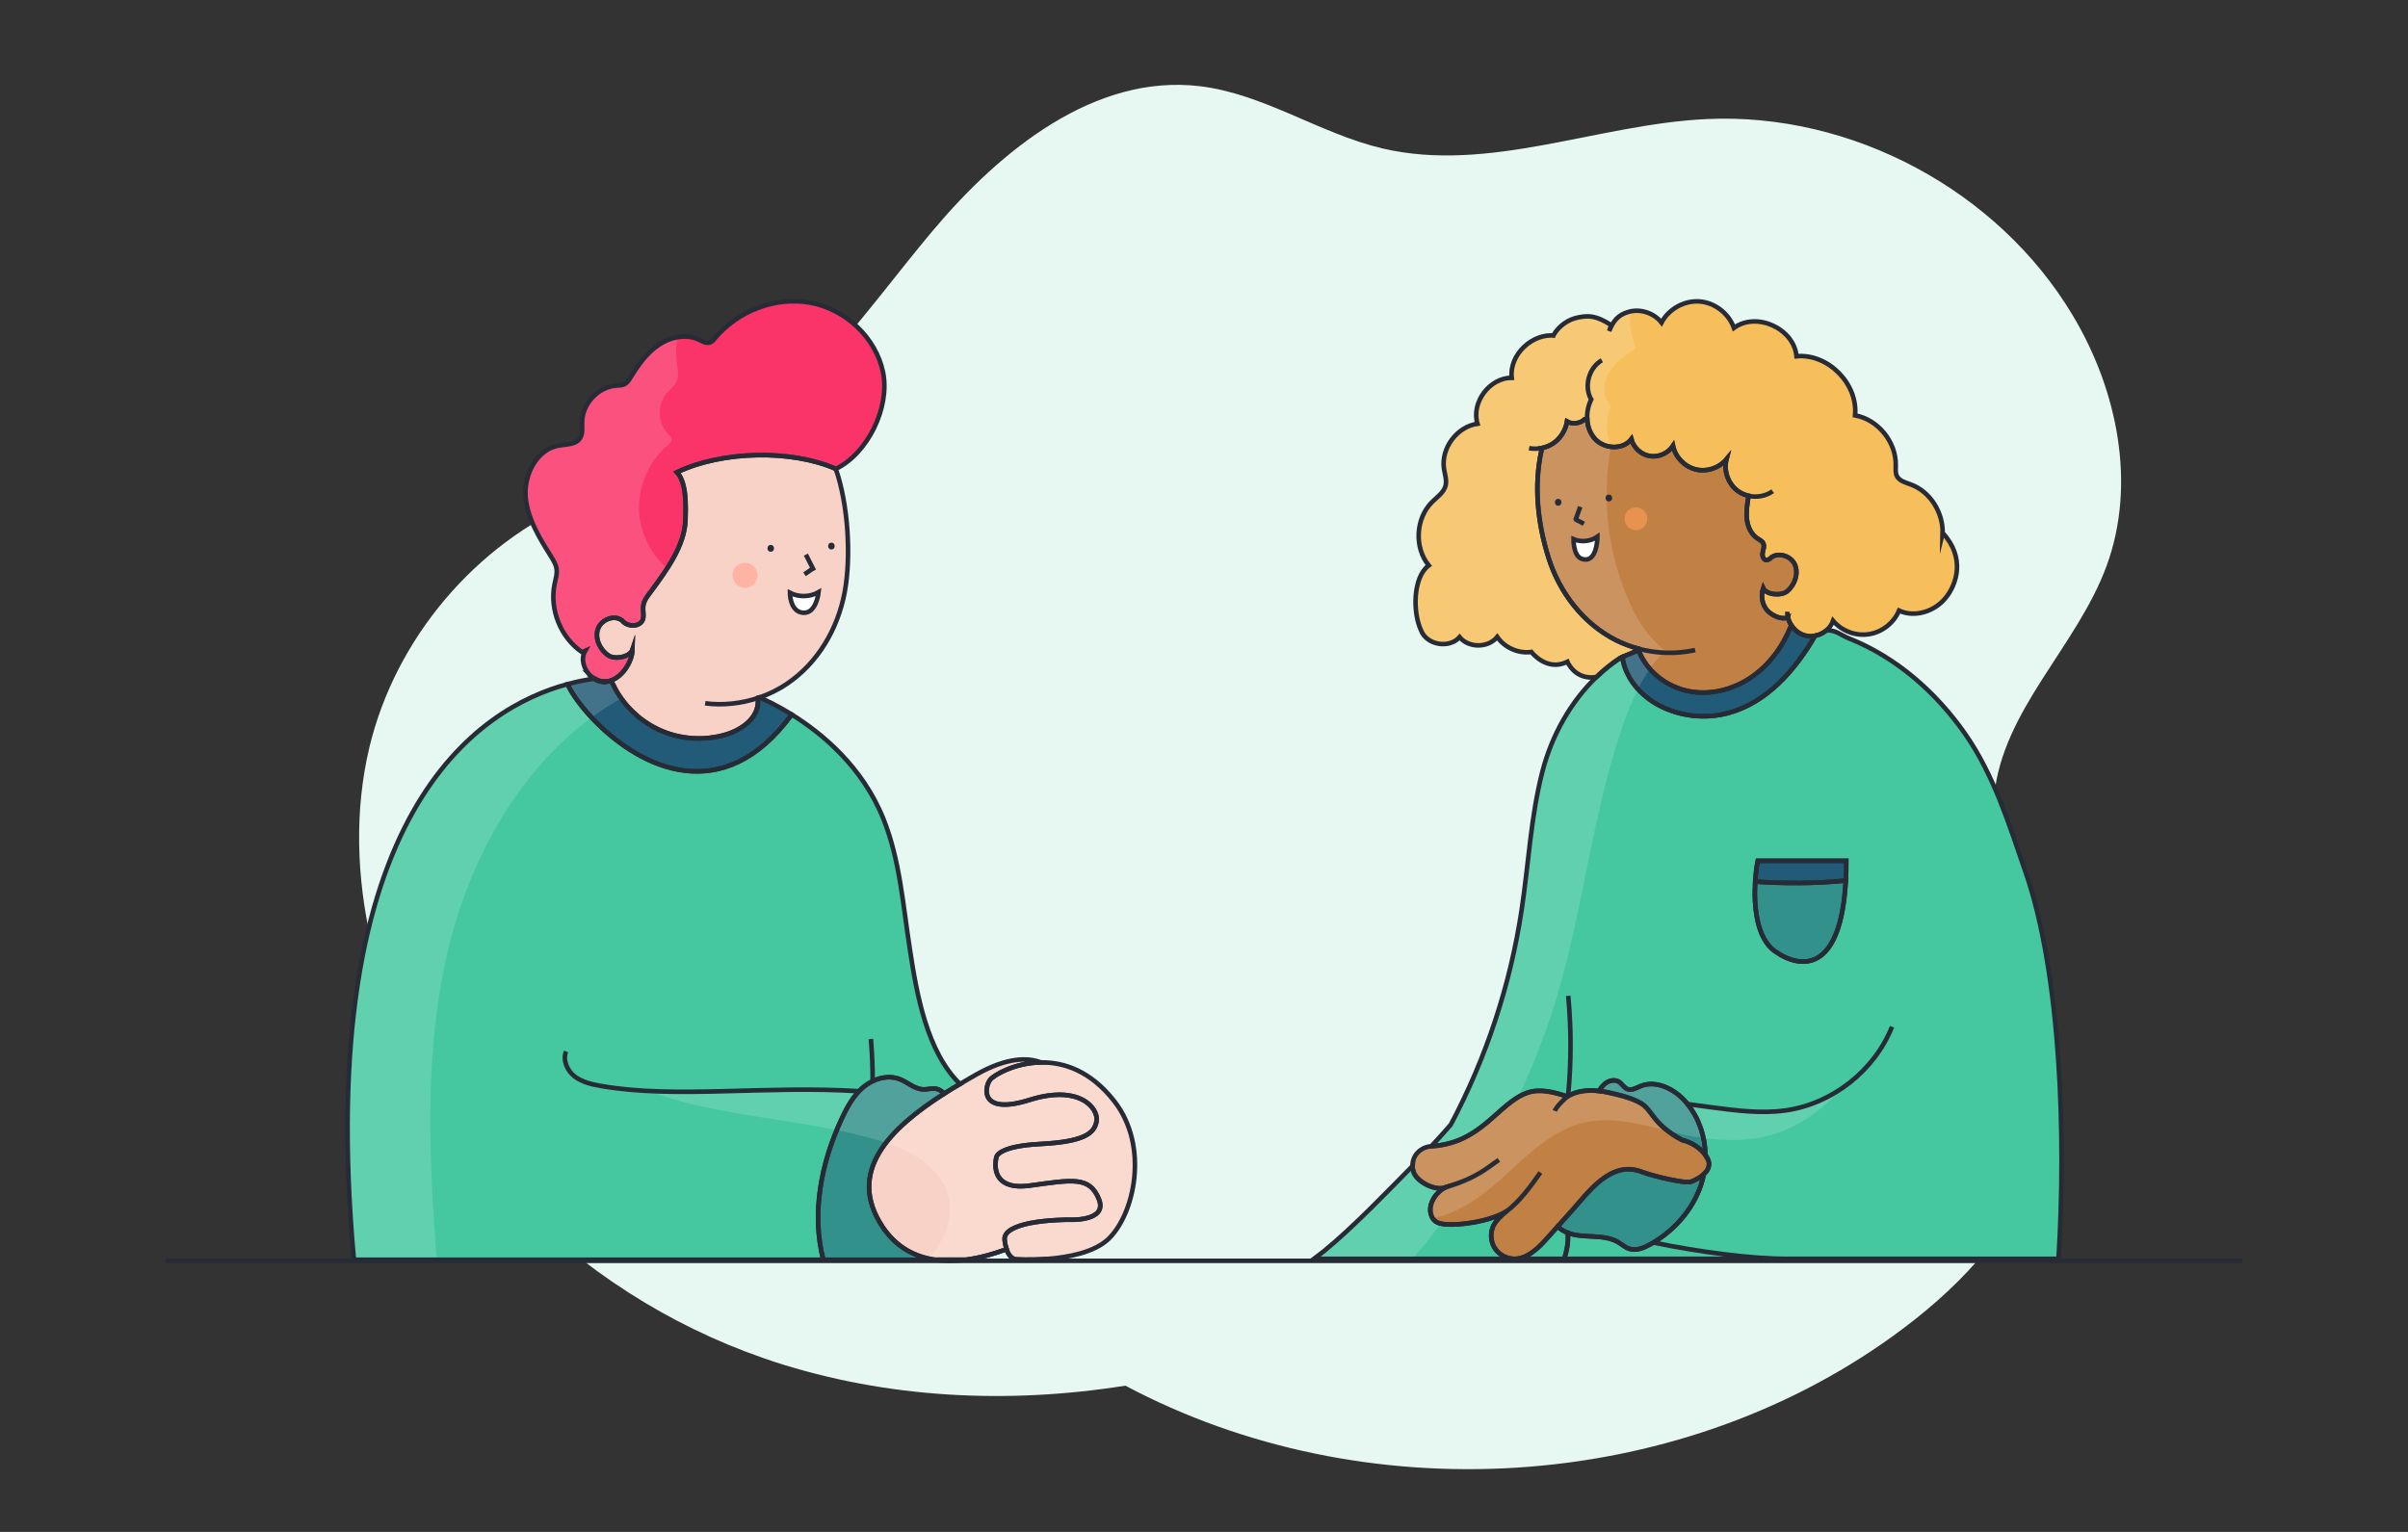 <?xml version="1.0" encoding="utf-8"?>
<!-- Generator: Adobe Illustrator 26.4.1, SVG Export Plug-In . SVG Version: 6.00 Build 0)  -->
<svg version="1.1" id="Capa_1" xmlns="http://www.w3.org/2000/svg" xmlns:xlink="http://www.w3.org/1999/xlink" x="0px" y="0px"
	 viewBox="0 0 264 168" style="enable-background:new 0 0 264 168;" xml:space="preserve">
<rect x="0" y="0" width="264" height="168" fill="#333333" stroke="none"/>
<style type="text/css">
	.st0{fill:#E7F8F2;}
	.st1{fill:#FA3369;}
	.st2{fill:#F7BF5C;}
	.st3{fill:#45C8A0;}
	.st4{fill:none;}
	.st5{fill:#33918B;}
	.st6{fill:#F9D2C7;}
	.st7{fill:#C18044;}
	.st8{fill:#215B77;}
	.st9{fill:#FFFFFF;}
	.st10{fill:#E7934F;}
	.st11{fill:#FFB3A3;}
	.st12{opacity:0.15;fill:#FFFFFF;}
	.st13{opacity:0.15;}
	.st14{fill:none;stroke:#272B36;stroke-width:0.5;stroke-miterlimit:10;}
	.st15{fill:#272B36;}
</style>
<g>
	<path class="st0" d="M230.94,62.1c-3.25,8.8-11.35,15.75-12.3,25.1c-0.77,7.66,3.52,14.82,5.34,22.3
		c1.47,6.04,1.31,12.53-0.85,18.37c-2.85,7.72-8.93,13.84-15.6,18.65c-24.02,17.35-58.06,19.33-84.15,5.44
		c-12.89,2.05-26.12,1.41-38.51-2.62c-0.39-0.13-0.78-0.26-1.17-0.4c-20.71-7.17-38.22-24.5-43.04-45.86
		c-1.56-6.93-1.81-14.21-0.16-21.13c2.86-11.91,11.59-22.25,22.85-27.07c4.76-2.03,9.89-3.12,14.54-5.4
		c10.37-5.09,16.96-15.37,24.4-24.21c7.44-8.85,17.75-17.17,29.22-15.82c7.04,0.83,13.17,5.21,20.06,6.83
		c11.65,2.73,23.56-2.65,35.5-3.22c15.95-0.77,32,7.83,40.18,21.54C232.16,42.81,234.25,53.13,230.94,62.1z"/>
</g>
<path class="st1" d="M91.64,51.42c-4.86-2.14-12.46-1.99-17.41,0.37c1.06,1.15,0.98,3.72,0.92,5.28c-0.09,2.74-2.05,5.45-3.67,7.65
	c-0.41,0.55-0.9,1.1-0.96,1.78c-0.05,0.45,0.09,0.91-0.01,1.35c-0.21,0.93-1.72,0.96-2.29,0.21c-0.87-0.7-2.32-0.11-2.67,0.94
	c-0.34,1.06,0.24,2.27,1.17,2.89c0.71,0.47,2.36,0.16,2.63-0.65c-0.01,0.43-0.13,0.9-0.34,1.35c-0.3,0.67-0.78,1.29-1.35,1.69
	l-0.01,0.01c-0.21,0.14-0.42,0.26-0.64,0.34c-0.12,0.04-0.24,0.08-0.36,0.1c-0.61,0.1-1.13-0.1-1.48-0.31
	c-0.05-0.02-0.1-0.05-0.14-0.08c-0.11-0.08-0.23-0.18-0.33-0.27c-0.71-0.7-1.05-1.81-0.55-2.69l-0.33,0.15
	c-2.35-1.61-3.59-4.68-3.02-7.47c0.12-0.58,0.31-1.17,0.21-1.75c-0.09-0.46-0.34-0.87-0.58-1.25c-1.29-2.06-2.63-4.22-2.81-6.64
	c-0.16-2.42,1.25-5.15,3.64-5.56c0.83-0.14,1.83-0.08,2.31-0.77c0.35-0.5,0.24-1.17,0.25-1.79c0.02-2.02,1.74-3.86,3.75-4.02
	c0.31-0.02,0.62-0.01,0.9-0.15c0.3-0.15,0.48-0.45,0.66-0.73c0.82-1.34,1.74-2.66,3.05-3.55c1.29-0.89,3.05-1.27,4.47-0.59
	c0.38,0.19,0.82,0.45,1.22,0.28c0.22-0.08,0.36-0.26,0.5-0.44c2.51-2.99,6.64-4.61,10.49-3.9c3.84,0.71,7.18,3.82,7.96,7.66
	C97.58,44.69,95.14,49.72,91.64,51.42z"/>
<path class="st2" d="M213.31,65.57c-1.19,1.48-3.39,2.2-5.11,1.39c-0.56,1.35-1.86,2.37-3.3,2.59c-1.45,0.23-2.99-0.35-3.93-1.47
	c-0.14,0.41-0.41,0.76-0.72,1.04c-0.36,0.3-0.79,0.52-1.25,0.6c-0.32,0.07-0.64,0.08-0.95,0.01c-0.68-0.13-1.27-0.57-1.64-1.14
	c-0.16-0.24-0.28-0.5-0.36-0.78c-0.01-0.03-0.02-0.07-0.02-0.1c-0.39,0.19-0.98,0.08-1.49-0.18c-0.41-0.21-0.78-0.5-0.96-0.8
	c-0.44-0.66-0.52-1.47-0.27-2.22c0.36,0.76,2.01,0.87,2.65,0.32c0.83-0.71,1.26-1.96,0.8-2.95c-0.47-0.99-1.97-1.39-2.73-0.6
	c-0.61,0.45-0.85-0.24-0.79-0.61c0.05-0.36,0.23-0.76,0.08-1.08c-0.13-0.26-0.42-0.38-0.66-0.55c-0.66-0.44-1.02-1.22-1.13-2.01
	c-0.11-0.79,0.01-1.58,0.13-2.37l0.04-0.28c-0.39-0.09-0.77-0.25-1.1-0.48c-1.11-0.76-1.65-2.24-1.32-3.53
	c-0.8,0.96-2.17,1.41-3.39,1.11c-1.22-0.31-2.21-1.35-2.47-2.58c-0.54,0.81-1.57,1.27-2.52,1.12c-0.96-0.15-1.8-0.91-2.05-1.85
	c-0.93,1.21-2.99,1.08-4-0.05c-0.53-0.59-0.8-1.35-0.84-2.14h-0.27c-0.5,0.48-1.34,0.59-1.94,0.25c-0.15,0.94-0.69,1.81-1.46,2.36
	c-0.42,0.28-0.89,0.48-1.39,0.57l0.05,0.23c-0.87,3.91-0.42,8.04,0.78,11.81c1.19,3.77,3.77,7.18,7.4,9.02
	c0.77,0.38,1.59,0.69,2.43,0.92v0.09c0.01,0.02,0.02,0.04,0.03,0.08l-1.78,0.75l-0.24,0.11c-0.92,0.61-1.79,1.3-2.58,2.07
	c-2.36,0.41-3.2-1.67-3.2-1.67c-2.27,1.14-3.95-1.07-3.95-1.07c-1.42,0.2-2.93-0.47-3.74-1.65c-0.99,1.23-3.13,1.24-4.13,0.02
	c-1.13,1.3-3.61,0.87-4.22-0.73c-0.93-1.96-0.9-5.84,0.84-7.13c-1.61-1.97-1.44-5.17,0.37-6.96c0.56-0.55,1.28-1.03,1.48-1.8
	c0.14-0.6-0.08-1.23-0.18-1.83c-0.34-2.26,1.41-4.62,3.67-4.95c-0.7-2.33,1.33-5.05,3.76-5.04c-0.3-2.55,2.29-4.94,4.79-4.62
	l-0.22-0.04c0.58-1.02,1.62-1.76,2.77-1.97c1.15-0.21,1.92-0.19,3.56,0.85l-0.22,0.66c0.46-1.16,1.02-1.78,2.07-2.09
	c1.3-0.41,2.84,0.09,3.67,1.16c0.78-1.49,2.49-2.44,4.16-2.32c1.68,0.12,3.22,1.32,3.78,2.9c2.47-1.81,6.59,0.07,6.86,3.11
	c3.45-0.32,6.75,3.01,6.42,6.48c2.52,0.46,4.52,2.93,4.46,5.49c0,0.39-0.05,0.81,0.12,1.16c0.27,0.55,0.96,0.72,1.53,0.93
	c2.15,0.79,3.55,3.1,3.49,5.36l0.01-0.04C215.5,61.17,214.52,64.09,213.31,65.57z"/>
<path class="st3" d="M105.25,118.88c-0.59,0.34-1.17,0.69-1.74,1.06c-0.26-0.32-0.66-0.54-1.07-0.56c-0.39-0.02-0.79,0.1-1.17,0.09
	c-0.99-0.01-1.76-0.8-2.67-1.14c-1.33-0.49-2.86-0.01-3.95,0.89c-1.07,0.91-1.78,2.19-2.37,3.47c-2.25,4.8-3.33,10.38-2.02,15.46
	H38.8C34.32,88.92,52.66,77.6,62.21,75.03c0.1,0.2,0.21,0.41,0.34,0.64c0.61,1.04,1.59,2.32,2.85,3.58
	c4.86,4.87,13.83,9.47,21.4-0.89c3.34,2.07,7.75,5.73,10.04,11.41c1.83,4.54,2.16,9.53,2.92,14.37
	C100.5,108.98,101.59,115.31,105.25,118.88z"/>
<path class="st4" d="M66.64,74.73c-0.12,0.03-0.23,0.04-0.35,0.04h-0.08c-0.38-0.01-0.76-0.14-1.07-0.35
	c-0.04-0.02-0.08-0.04-0.12-0.08c0.04,0.02,0.09,0.05,0.14,0.08C65.51,74.63,66.02,74.83,66.64,74.73z"/>
<path class="st5" d="M102.46,138.15H90.26c-1.32-5.09-0.23-10.66,2.02-15.46c0.59-1.28,1.29-2.56,2.37-3.47
	c1.09-0.9,2.62-1.38,3.95-0.89c0.91,0.34,1.69,1.13,2.67,1.14c0.38,0.01,0.78-0.11,1.17-0.09c0.42,0.02,0.81,0.24,1.07,0.56
	c-6.01,3.85-10.77,8.6-6.72,14.65C98.3,136.83,100.34,137.84,102.46,138.15z"/>
<path class="st4" d="M114.87,138.06c-1.91,0.15-3.41,0.05-3.41,0.05s-0.71,0.09-1.11-1.12c-1.16,0.44-2.75,0.94-4.48,1.16"/>
<path class="st4" d="M62.06,115.31c-0.39,0.96,0.13,2.12,0.95,2.75c0.83,0.62,1.89,0.87,2.92,1.04c8.09,1.42,18.03-0.08,28.24,0.57"
	/>
<path class="st4" d="M95.48,113.94c0.13,1.53,0.2,3.07,0.19,4.61"/>
<path class="st6" d="M92.6,64.98c-0.75,3.97-2.92,7.73-6.35,10.03c-0.91,0.61-1.93,1.12-2.99,1.48c-0.04,0.02-0.1,0.04-0.14,0.05
	v0.13l-0.02,0.22c0.02,0.9-0.41,1.68-1.05,2.3c-0.5,0.48-1.15,0.87-1.82,1.14c-0.21,0.09-0.43,0.16-0.65,0.23
	c-2.42,0.72-5.1,0.53-7.39-0.55c-0.28-0.13-0.56-0.28-0.83-0.44c-0.52-0.31-1.01-0.65-1.46-1.03c-0.12-0.11-0.24-0.22-0.36-0.34
	c-0.1-0.08-0.2-0.18-0.3-0.28c-0.13-0.12-0.25-0.25-0.36-0.38c-0.09-0.08-0.16-0.16-0.23-0.25c-0.14-0.15-0.26-0.32-0.38-0.49
	c-0.07-0.08-0.13-0.15-0.18-0.24c-0.11-0.15-0.22-0.32-0.32-0.48c-0.07-0.09-0.12-0.16-0.15-0.25c-0.13-0.22-0.25-0.45-0.36-0.68
	c-0.02-0.02-0.03-0.03-0.03-0.05c-0.08-0.13-0.13-0.25-0.19-0.38L67,74.63c0.22-0.08,0.43-0.2,0.64-0.34l0.01-0.01
	c0.57-0.39,1.05-1.02,1.35-1.69c0.21-0.45,0.33-0.92,0.34-1.35c-0.27,0.81-1.92,1.12-2.63,0.65c-0.93-0.62-1.51-1.83-1.17-2.89
	c0.35-1.05,1.81-1.64,2.67-0.94c0.57,0.76,2.08,0.72,2.29-0.21c0.1-0.44-0.04-0.9,0.01-1.35c0.07-0.68,0.56-1.23,0.96-1.78
	c1.62-2.2,3.58-4.91,3.67-7.65c0.05-1.57,0.14-4.13-0.92-5.28c4.95-2.37,12.56-2.51,17.41-0.37C92.98,55.28,93.34,61.02,92.6,64.98z
	"/>
<g>
	<path class="st6" d="M117.12,133.76c0,0-2.26,0-4.21,0.38c-1.53,0.32-2.88,0.87-2.76,1.85c0.04,0.41,0.12,0.73,0.21,1
		c-1.16,0.44-2.75,0.94-4.48,1.16h-3.41c-2.13-0.32-4.16-1.33-5.68-3.56c-4.06-6.05,0.71-10.81,6.72-14.65
		c0.57-0.37,1.15-0.72,1.74-1.06c0.61-0.37,1.23-0.72,1.84-1.07c3.31-1.85,5.56-1.86,7.03-1.3c-2.93,0.04-5.22,1.44-5.57,1.91
		c-0.65,0.88-1.11,3.92,4.35,2.2c5.46-1.72,7.54,0.93,7.33,2.31c-0.22,1.39-1.4,2.28-6.2,2.53c-4.13,0.22-4.7,1.16-4.78,1.41v0.01
		c-0.01,0.03-0.01,0.05-0.01,0.05s-0.67,2.44,1.57,3.04c0.53,0.14,1.21,0.18,2.09,0.05c4.68-0.64,6.56-1.05,7.58,1.48
		C121.51,134.03,117.12,133.76,117.12,133.76z"/>
	<path class="st6" d="M105.87,138.15c-1.11,0.14-2.27,0.16-3.41,0H105.87z"/>
	<path class="st6" d="M121.5,135.9c-1.57,1.46-4.38,1.98-6.63,2.16c-1.91,0.15-3.41,0.05-3.41,0.05s-0.71,0.09-1.11-1.12
		c-0.09-0.26-0.16-0.59-0.21-1c-0.12-0.99,1.23-1.53,2.76-1.85c1.95-0.38,4.21-0.38,4.21-0.38s4.39,0.27,3.36-2.26
		c-1.02-2.53-2.9-2.12-7.58-1.48c-0.89,0.12-1.57,0.09-2.09-0.05c-2.24-0.59-1.57-3.04-1.57-3.04s0-0.02,0.01-0.05v-0.01
		c0.08-0.25,0.65-1.19,4.78-1.41c4.8-0.25,5.98-1.14,6.2-2.53c0.21-1.38-1.87-4.03-7.33-2.31c-5.46,1.72-5-1.33-4.35-2.2
		c0.35-0.47,2.64-1.86,5.57-1.91c0,0,0,0,0.01,0c2.49-0.03,5.43,0.91,8.02,4.22C126.04,125.69,124.37,133.19,121.5,135.9z"/>
</g>
<path class="st3" d="M166.03,138.05h-21.96c0.35-0.26,0.71-0.55,1.08-0.84c3.32-2.71,7.22-6.83,9.51-9.13l0.21-0.22
	c-0.01,0.1,0,0.19,0.02,0.3c0.03,0.16,0.08,0.33,0.14,0.48c0.46,1.02,2.28,1.93,3.35,1.6c-0.19,0.11-0.36,0.24-0.53,0.38
	c-0.73,0.64-1.24,1.63-0.96,2.56c0.08,0.28,0.23,0.55,0.46,0.73c0.34,0.26,0.78,0.32,1.21,0.35c1.41,0.11,4.49-0.24,6.48-1.34
	c-0.46,0.42-0.94,0.83-1.24,1.37c-0.31,0.55-0.38,1.23-0.23,1.84c0.04,0.2,0.12,0.39,0.22,0.58c0.39,0.73,1.18,1.25,2.02,1.32
	C165.89,138.05,165.97,138.05,166.03,138.05z"/>
<path class="st3" d="M171.5,138.05h-5.47c0.36,0,0.71-0.08,1.05-0.21c0.16-0.07,0.33-0.14,0.48-0.23c0.16-0.09,0.32-0.2,0.47-0.31
	c0.15-0.11,0.31-0.23,0.45-0.35c0.43-0.37,0.83-0.81,1.21-1.23c0.02-0.02,0.04-0.05,0.07-0.08c0.35-0.38,0.69-0.76,1.03-1.15
	c0.08,0.09,0.15,0.16,0.24,0.23c0.27,0.21,0.57,0.37,0.88,0.48C171.93,135.98,171.92,136.75,171.5,138.05z"/>
<path class="st3" d="M222.08,95.66c-1.82-5.25-3.46-10.63-6.64-15.19c-3.19-4.56-7.53-8.38-12.69-10.44
	c-1.01-0.41-1.41-0.92-2.5-0.91c-0.36,0.3-0.79,0.52-1.25,0.6c-2.22,3.82-5.32,7.36-9.57,8.49c-2.56,0.68-5.37,0.34-7.69-0.93
	c-1.4-0.77-2.65-1.99-3.33-3.43c-0.28-0.57-0.47-1.18-0.54-1.81l-0.24,0.11c-0.92,0.61-1.79,1.3-2.58,2.07
	c-2.89,2.77-4.93,6.47-5.94,10.36c-1.29,4.98-1.52,10.15-2.29,15.23c-1.24,8.2-3.87,16.19-7.76,23.52c0,0-0.82,0.96-2.12,2.36
	c5.53-0.33,7.3-4.73,10.51-5.86c1.41-0.49,2.98-0.05,4.39,0.41c0.48-0.3,1.04-0.49,1.59-0.58c0.62-0.1,1.26-0.1,1.89-0.02
	c0.16-0.3,0.37-0.57,0.64-0.79c0.43-0.35,1.06-0.5,1.53-0.21c0.34,0.22,0.55,0.65,0.93,0.8c0.47,0.18,0.98-0.13,1.45-0.33
	c1.64-0.66,3.54,0.24,4.76,1.53c0.13,0.14,0.26,0.28,0.37,0.44c1.27,1.55,1.93,3.55,1.97,5.57c0.21,0.28,0.37,0.6,0.39,0.94
	c0.02,0.48-0.22,0.88-0.57,1.19c-0.04,0.21-0.09,0.42-0.14,0.61c-0.78,2.88-2.82,5.33-5.37,6.87c-0.13,0.08-0.26,0.15-0.41,0.23
	c-0.69,0.38-1.5,0.71-2.25,0.46c-0.45-0.14-0.8-0.48-1.21-0.72c-1.61-0.96-3.82-0.37-5.52-1.02c0.02,0.77,0.01,1.53-0.41,2.84h54.2
	C226.52,124.77,225.95,106.85,222.08,95.66z M202.36,96.57c-0.53,9.93-4.78,9.87-7.78,7.74c-2.02-1.44-2.31-4.99-2.15-7.62
	c0.05-0.92,0.16-1.72,0.28-2.29h9.7C202.42,95.17,202.4,95.89,202.36,96.57z"/>
<path class="st5" d="M186.97,126.65c-0.04-0.07-0.1-0.13-0.15-0.2c-0.62-0.71-1.48-1.23-2.4-1.44c-3.21-1.73-3.23-3.24-4.46-4
	c-0.82-0.49-1.76-0.77-2.7-1c-0.64-0.16-1.28-0.31-1.94-0.38c0.16-0.3,0.37-0.57,0.64-0.79c0.43-0.35,1.06-0.5,1.53-0.21
	c0.34,0.22,0.55,0.65,0.93,0.8c0.47,0.18,0.98-0.13,1.45-0.33c1.64-0.66,3.54,0.24,4.76,1.53c0.13,0.14,0.26,0.28,0.37,0.44
	C186.27,122.62,186.93,124.63,186.97,126.65z"/>
<path class="st5" d="M186.8,128.78c-0.04,0.21-0.09,0.42-0.14,0.61c-0.78,2.88-2.82,5.33-5.37,6.87c-0.13,0.08-0.26,0.15-0.41,0.23
	c-0.69,0.38-1.5,0.71-2.25,0.46c-0.45-0.14-0.8-0.48-1.21-0.72c-1.61-0.96-3.82-0.37-5.52-1.02c-0.31-0.11-0.6-0.27-0.88-0.48
	c-0.09-0.07-0.16-0.14-0.24-0.23c0.34-0.38,0.69-0.77,1.03-1.15c0.09-0.1,0.18-0.2,0.26-0.3c0.05-0.07,0.12-0.13,0.19-0.2
	c1.83-2.02,4.31-5.67,7.73-4.34c1.22,0.47,4.82,1.34,5.43,1.08C185.9,129.4,186.42,129.13,186.8,128.78z"/>
<path class="st7" d="M196.04,67.82c0.08,0.27,0.2,0.54,0.36,0.78l-0.08,0.12c-0.91,2.26-2.42,4.31-4.45,5.64
	c-2.03,1.35-4.58,1.94-6.95,1.4c-1.47-0.33-2.83-1.11-3.86-2.19c-0.61-0.66-1.11-1.42-1.42-2.27c-0.01-0.03-0.02-0.05-0.03-0.08
	v-0.09c-0.84-0.23-1.67-0.54-2.43-0.92c-3.63-1.84-6.2-5.25-7.4-9.02c-1.19-3.77-1.64-7.9-0.78-11.81l-0.05-0.23
	c0.5-0.09,0.98-0.28,1.39-0.57c0.77-0.55,1.3-1.41,1.46-2.36c0.6,0.34,1.44,0.23,1.94-0.25h0.27c0.04,0.79,0.32,1.55,0.84,2.14
	c1.01,1.14,3.07,1.26,4,0.05c0.25,0.94,1.08,1.7,2.05,1.85c0.95,0.15,1.98-0.31,2.52-1.12c0.25,1.23,1.25,2.27,2.47,2.58
	c1.22,0.31,2.59-0.14,3.39-1.11c-0.34,1.29,0.21,2.77,1.32,3.53c0.33,0.23,0.7,0.39,1.1,0.48l-0.04,0.28
	c-0.12,0.79-0.24,1.58-0.13,2.37c0.11,0.79,0.47,1.57,1.13,2.01c0.24,0.16,0.53,0.28,0.66,0.55c0.15,0.33-0.02,0.72-0.08,1.08
	c-0.07,0.37,0.18,1.06,0.79,0.61c0.76-0.79,2.26-0.38,2.73,0.6c0.46,0.99,0.03,2.24-0.8,2.95c-0.65,0.55-2.29,0.44-2.65-0.32
	c-0.24,0.76-0.16,1.57,0.27,2.22c0.19,0.3,0.56,0.59,0.96,0.8c0.52,0.25,1.1,0.36,1.49,0.18C196.02,67.75,196.03,67.78,196.04,67.82
	z"/>
<path class="st8" d="M199,69.72c-2.22,3.82-5.32,7.36-9.57,8.49c-2.56,0.68-5.37,0.34-7.69-0.93c-1.4-0.77-2.65-1.99-3.33-3.43
	c-0.28-0.57-0.47-1.18-0.54-1.81l1.78-0.75c0.32,0.84,0.81,1.61,1.42,2.27c1.03,1.08,2.39,1.86,3.86,2.19
	c2.37,0.54,4.92-0.05,6.95-1.4c2.03-1.34,3.54-3.39,4.45-5.64l0.08-0.12c0.37,0.57,0.96,1.01,1.64,1.14
	C198.36,69.8,198.68,69.79,199,69.72z"/>
<path class="st4" d="M173.65,57.44c-0.28-0.15-0.57-0.29-0.85-0.44l-0.04-0.07c0.16-0.45,0.33-0.9,0.49-1.35"/>
<path class="st9" d="M172.51,59.13c0.84,0.36,1.87,0.25,2.62-0.27c0,0,0.01,3.06-1.75,2.41C172.48,60.94,172.51,59.13,172.51,59.13z
	"/>
<path class="st4" d="M191.69,54.38c0.91,0.2,1.9,0.03,2.66-0.51"/>
<path class="st4" d="M175.62,39.51c-1.43,0.81-1.99,2.87-1.17,4.3c-0.32,0.66-0.48,1.42-0.44,2.16"/>
<path class="st4" d="M167.64,49.15c0.43,0.08,0.88,0.08,1.31,0"/>
<path class="st4" d="M195.95,67.08c-0.01,0.22,0.01,0.43,0.07,0.64"/>
<circle class="st10" cx="179.36" cy="56.89" r="1.25"/>
<path class="st8" d="M202.42,94.4c0,0.77-0.02,1.49-0.05,2.17c-3.36,0.35-6.86,0.32-9.93,0.12c0.05-0.92,0.16-1.72,0.28-2.29H202.42
	z"/>
<path class="st5" d="M202.36,96.57c-0.53,9.93-4.78,9.87-7.78,7.74c-2.02-1.44-2.31-4.99-2.15-7.62
	C195.5,96.89,199,96.92,202.36,96.57z"/>
<path class="st4" d="M171.93,109.21c0.34,3.6,0.34,7.23,0,10.82"/>
<path class="st4" d="M181.29,136.27c4.92,1.02,10.71,1.79,14.78,1.79"/>
<path class="st4" d="M185,121.08c0.84,0.11,1.72,0.23,2.67,0.36c2.67,0.35,5.39,0.71,8.07,0.34c5.14-0.72,9.77-4.36,11.69-9.18"/>
<path class="st7" d="M187.37,127.58c0.02,0.48-0.22,0.88-0.57,1.19c-0.38,0.35-0.9,0.62-1.38,0.82c-0.6,0.25-4.21-0.61-5.43-1.08
	c-3.42-1.33-5.9,2.32-7.73,4.34c-0.07,0.07-0.13,0.13-0.19,0.2c-0.09,0.1-0.18,0.2-0.26,0.3c-0.34,0.38-0.69,0.77-1.03,1.15
	c-0.34,0.39-0.68,0.77-1.03,1.15c-0.02,0.02-0.04,0.05-0.07,0.08c-0.37,0.42-0.78,0.85-1.21,1.23c-0.14,0.12-0.3,0.24-0.45,0.35
	c-0.15,0.11-0.31,0.22-0.47,0.31c-0.15,0.09-0.32,0.16-0.48,0.23c-0.34,0.13-0.69,0.21-1.05,0.21c-0.07,0-0.14,0-0.22-0.01
	c-0.83-0.07-1.62-0.58-2.02-1.32c-0.1-0.19-0.18-0.38-0.22-0.58c-0.15-0.61-0.08-1.29,0.23-1.84c0.3-0.54,0.78-0.95,1.24-1.37
	c-1.98,1.1-5.06,1.45-6.48,1.34c-0.43-0.03-0.87-0.09-1.21-0.35c-0.23-0.19-0.38-0.45-0.46-0.73c-0.27-0.93,0.23-1.93,0.96-2.56
	c0.16-0.14,0.34-0.27,0.53-0.38c-1.07,0.33-2.89-0.58-3.35-1.6c-0.07-0.15-0.11-0.32-0.14-0.48c-0.02-0.11-0.03-0.2-0.02-0.3
	c-0.05-1.13,0.88-2.1,2.05-2.17c0.01,0,0.01,0,0.02,0c5.53-0.33,7.3-4.73,10.51-5.86c1.41-0.49,2.98-0.05,4.39,0.41
	c0.48-0.3,1.04-0.49,1.59-0.58c0.62-0.1,1.26-0.1,1.89-0.02c0.66,0.08,1.3,0.22,1.94,0.38c0.93,0.23,1.87,0.5,2.7,1
	c1.23,0.76,1.25,2.27,4.46,4c0.92,0.21,1.78,0.72,2.4,1.44c0.05,0.07,0.11,0.13,0.15,0.2C187.18,126.93,187.35,127.24,187.37,127.58
	z"/>
<path class="st4" d="M170.46,121.83c0.18-0.48,1-1.26,1.39-1.59"/>
<path class="st4" d="M164.33,127.21c-1.25,0.8-2.24,1.92-5.93,3.03"/>
<path class="st4" d="M168.88,128.59c-1.11,1.58-2.32,3.24-3.83,4.34"/>
<path class="st4" d="M179.61,71.14c2.02,0.54,4.19,0.61,6.24,0.15"/>
<path class="st4" d="M88.2,62.98c0.27-0.18,0.54-0.36,0.8-0.55l0.13-0.07c-0.26-0.51-0.52-1.02-0.78-1.54"/>
<path class="st9" d="M89.75,64.94c-0.95,0.55-2.17,0.57-3.15,0.07c0,0-0.01,2.08,1.45,2.19S89.75,64.94,89.75,64.94z"/>
<circle class="st11" cx="81.68" cy="63.09" r="1.37"/>
<path class="st4" d="M83.12,76.54c-1.86,0.62-3.87,0.84-5.81,0.59"/>
<path class="st8" d="M86.8,78.36c-7.57,10.36-16.55,5.75-21.4,0.89c-1.26-1.26-2.24-2.54-2.85-3.58c-0.13-0.23-0.24-0.44-0.34-0.64
	c1.12-0.31,2.1-0.48,2.93-0.6c0.32,0.21,0.69,0.34,1.07,0.35h0.08c0.12,0,0.23-0.01,0.35-0.04c0.12-0.02,0.24-0.05,0.36-0.1
	l0.04,0.07c0.05,0.13,0.11,0.25,0.19,0.38c0,0.02,0.01,0.03,0.03,0.05c0.1,0.23,0.22,0.46,0.36,0.68c0.03,0.09,0.09,0.16,0.15,0.25
	c0.09,0.16,0.2,0.33,0.32,0.48c0.04,0.09,0.11,0.16,0.18,0.24c0.12,0.18,0.24,0.34,0.38,0.49c0.07,0.09,0.14,0.18,0.23,0.25
	c0.11,0.13,0.23,0.26,0.36,0.38c0.1,0.11,0.2,0.21,0.3,0.28c0.12,0.12,0.24,0.23,0.36,0.34c0.45,0.38,0.94,0.72,1.46,1.03
	c0.27,0.15,0.55,0.31,0.83,0.44c2.29,1.07,4.96,1.27,7.39,0.55c0.22-0.07,0.44-0.14,0.65-0.23c0.67-0.27,1.32-0.66,1.82-1.14
	c0.65-0.62,1.07-1.4,1.05-2.3l0.02-0.22v-0.13c0.04-0.01,0.1-0.03,0.14-0.05c0.34,0.15,0.77,0.35,1.27,0.6h0.01
	C85.2,77.42,85.97,77.84,86.8,78.36z"/>
<path class="st4" d="M66.64,74.73c-0.12,0.03-0.23,0.04-0.35,0.04h-0.08c-0.38-0.01-0.76-0.14-1.07-0.35c0.01,0,0.02,0,0.02,0
	C65.51,74.63,66.02,74.83,66.64,74.73z"/>
<path class="st12" d="M74.19,41.82c-0.21,0.5-0.68,0.82-1.04,1.23c-1.11,1.24-1.07,3.36,0.1,4.55c0.17,0.18,0.37,0.36,0.38,0.6
	c0.01,0.27-0.23,0.48-0.44,0.65c-2.13,1.8-3.32,4.66-3.11,7.44c0.18,2.31,1.32,4.52,3.07,6.03c-0.54,0.85-1.13,1.65-1.68,2.4
	c-0.4,0.55-0.9,1.1-0.96,1.78c-0.06,0.44,0.09,0.9-0.01,1.34c-0.21,0.93-1.72,0.97-2.29,0.21c-0.87-0.7-2.33-0.11-2.68,0.94
	c-0.34,1.07,0.24,2.27,1.17,2.9c0.72,0.47,2.36,0.16,2.64-0.65c-0.02,0.43-0.14,0.9-0.34,1.35c-0.3,0.67-0.78,1.29-1.35,1.69
	l-0.01,0.01c-0.21,0.14-0.42,0.26-0.64,0.34l0.04,0.06c0.06,0.13,0.11,0.25,0.19,0.39c0,0.02,0.01,0.03,0.03,0.05
	c0.1,0.23,0.22,0.46,0.37,0.68c0.03,0.09,0.08,0.17,0.15,0.25c0.09,0.17,0.2,0.33,0.32,0.49c0,0.01,0.01,0.02,0.02,0.03
	c-1.13,0.63-2.22,1.34-3.26,2.11c-8.36,6.14-13.69,16.18-15.96,26.45c-2.38,10.79-1.86,21.96-1.02,33.01H38.8
	C34.32,88.92,52.67,77.6,62.21,75.02c1.12-0.31,2.11-0.48,2.93-0.6c0.32,0.21,0.69,0.34,1.07,0.35h0.08c0.12,0,0.23-0.01,0.35-0.04
	c-0.61,0.09-1.13-0.1-1.48-0.31c-0.06-0.02-0.1-0.06-0.14-0.08c-0.11-0.07-0.23-0.17-0.33-0.27c-0.71-0.7-1.05-1.81-0.55-2.69
	l-0.33,0.16c-2.34-1.61-3.59-4.68-3.02-7.48c0.12-0.58,0.3-1.17,0.2-1.75c-0.08-0.46-0.34-0.87-0.58-1.25
	c-1.29-2.06-2.63-4.22-2.8-6.64c-0.17-2.42,1.25-5.15,3.64-5.56c0.83-0.14,1.83-0.08,2.31-0.77c0.35-0.5,0.24-1.17,0.25-1.78
	c0.02-2.02,1.74-3.86,3.75-4.02c0.31-0.03,0.62-0.02,0.9-0.16c0.29-0.15,0.48-0.45,0.66-0.73c0.82-1.34,1.74-2.67,3.04-3.55
	c0.63-0.44,1.37-0.75,2.13-0.87c-0.19,0.97-0.21,1.99-0.07,2.98C74.31,40.58,74.45,41.25,74.19,41.82z"/>
<path class="st12" d="M195.74,121.78c-2.67,0.37-5.39,0.01-8.06-0.34c-0.96-0.14-1.83-0.26-2.68-0.37
	c-0.11-0.15-0.24-0.29-0.37-0.43c-0.11-0.13-0.24-0.25-0.37-0.37c-0.12-0.11-0.26-0.22-0.4-0.33c-0.14-0.1-0.28-0.2-0.43-0.3
	c-0.29-0.18-0.6-0.34-0.92-0.47c-0.86-0.33-1.78-0.41-2.64-0.07c-0.06,0.03-0.12,0.05-0.18,0.08c-0.08,0.03-0.16,0.07-0.24,0.11
	c-0.24,0.11-0.48,0.19-0.71,0.19c-0.06,0-0.11,0-0.16-0.01c-0.05,0-0.1-0.02-0.15-0.04c-0.07-0.03-0.14-0.07-0.21-0.12
	c-0.06-0.04-0.12-0.1-0.17-0.15c-0.08-0.07-0.14-0.15-0.21-0.22c-0.03-0.04-0.07-0.08-0.11-0.11c-0.03-0.04-0.07-0.08-0.11-0.11
	c-0.04-0.03-0.08-0.06-0.12-0.09c-0.14-0.08-0.28-0.13-0.42-0.15c-0.22-0.03-0.45,0.01-0.66,0.09c-0.17,0.07-0.32,0.16-0.46,0.27
	c-0.06,0.05-0.12,0.11-0.18,0.17s-0.12,0.12-0.17,0.19c0,0,0,0,0,0.01c-0.07,0.08-0.14,0.17-0.2,0.27
	c-0.02,0.05-0.05,0.09-0.07,0.14c0.05,0.01,0.1,0.01,0.15,0.03c-0.05-0.01-0.11-0.01-0.16-0.02v-0.01
	c-0.63-0.07-1.26-0.07-1.89,0.02c-0.55,0.09-1.11,0.29-1.59,0.59c-1.41-0.47-2.98-0.9-4.39-0.41c-0.35,0.13-0.69,0.29-1.02,0.5
	c1.75-3.67,3.2-7.47,4.35-11.36c2.88-9.77,3.83-20.07,7.23-29.68c0.44-1.25,0.94-2.51,1.56-3.71c0.38-0.77,0.82-1.52,1.31-2.22
	c0.44-0.64,0.93-1.25,1.47-1.79c0.07-0.07,0.15-0.15,0.22-0.21c-1.61-1.16-2.87-3.02-3.73-4.86c-2.54-5.41-3.3-11.62-2.24-17.5
	c0-0.01,0-0.03,0.01-0.05c-0.58-1.4-0.62-3.03,0.01-4.41c-0.97-0.92-0.91-2.55-0.23-3.69c0.68-1.14,1.83-1.92,2.93-2.65
	c-0.35-1.04-0.71-2.12-0.64-3.22c0.02-0.29,0.07-0.59,0.17-0.87c-0.11,0.01-0.22,0.04-0.33,0.07c-1.06,0.32-1.61,0.94-2.08,2.1
	l0.22-0.66c-1.64-1.04-2.41-1.06-3.56-0.85c-1.15,0.2-2.19,0.95-2.77,1.97l0.22,0.04c-2.5-0.32-5.09,2.07-4.79,4.63
	c-2.43-0.01-4.46,2.7-3.76,5.04c-2.26,0.33-4.01,2.69-3.67,4.95c0.1,0.61,0.32,1.23,0.17,1.83c-0.19,0.77-0.92,1.25-1.48,1.8
	c-1.8,1.79-1.98,4.99-0.37,6.96c-1.74,1.29-1.77,5.17-0.84,7.13c0.61,1.6,3.09,2.04,4.22,0.74c0.99,1.22,3.14,1.2,4.13-0.02
	c0.81,1.18,2.31,1.85,3.74,1.65c0,0,1.67,2.22,3.94,1.08c0,0,0.85,2.07,3.2,1.66c-2.89,2.77-4.93,6.46-5.94,10.35
	c-1.29,4.98-1.52,10.15-2.29,15.24c-1.24,8.2-3.87,16.18-7.76,23.52c0,0-0.82,0.96-2.11,2.35c-0.01,0-0.01,0-0.02,0
	c-1.18,0.07-2.11,1.04-2.05,2.17l-0.21,0.22c-2.29,2.3-6.19,6.42-9.52,9.13c-0.37,0.3-0.73,0.58-1.08,0.85h10.78
	c1.1-1.25,2.15-2.55,3.14-3.87c-0.23-0.04-0.44-0.12-0.63-0.27c-0.12-0.09-0.21-0.2-0.29-0.33c0.59-0.1,1.16-0.26,1.72-0.47
	c2.18-0.8,4.18-2.36,5.94-3.95c2.71-2.46,5.43-5.25,9-6.06c3.02-0.68,6.11,0.19,9.14,0.92c0.01,0,0.01,0.01,0.02,0.01h0.01
	c0.32,0.08,0.65,0.16,0.97,0.23c0.95,0.22,1.91,0.4,2.89,0.53c2.58,0.36,5.21,0.35,7.69-0.4c2.88-0.88,5.38-2.71,7.39-4.98
	C200.01,120.63,197.92,121.47,195.74,121.78z"/>
<g class="st13">
	<path class="st9" d="M121.5,135.89c-1.56,1.46-4.38,1.99-6.63,2.16c-1.9,0.15-3.41,0.06-3.41,0.06s-0.71,0.08-1.1-1.12
		c-1.16,0.44-2.75,0.94-4.49,1.16h-3.4c-0.24-0.04-0.47-0.08-0.71-0.13c1.87-1.98,2.93-4.66,2.11-7.19
		c-0.93-2.88-3.82-4.52-6.74-5.51c-0.36-0.12-0.72-0.24-1.08-0.34c-1.43-0.41-2.87-0.75-4.32-1.05c-5.71-1.16-11.57-1.67-17.21-3.18
		c-1.07-0.28-2.15-0.63-3.17-1.09c6.92,0.32,14.79-0.5,22.82,0.01c0.02-0.04,0.06-0.08,0.1-0.11c0.12-0.12,0.24-0.24,0.37-0.35
		c0.11-0.09,0.22-0.17,0.34-0.25c0.09-0.07,0.18-0.13,0.27-0.18c0.14-0.08,0.27-0.16,0.42-0.23c0.05-0.02,0.1-0.04,0.15-0.06
		c0.09-0.05,0.18-0.08,0.28-0.11c0,0,0.01-0.01,0.02-0.01c0.14-0.05,0.29-0.1,0.44-0.13c0.67-0.16,1.37-0.16,2.03,0.08
		c0.91,0.34,1.68,1.13,2.67,1.14c0.38,0.01,0.78-0.11,1.17-0.08c0.42,0.02,0.81,0.24,1.08,0.55c0.57-0.37,1.15-0.72,1.74-1.06
		c0.61-0.37,1.23-0.72,1.84-1.07c3.31-1.85,5.56-1.87,7.03-1.31c0,0,0,0,0.01,0c2.49-0.03,5.42,0.91,8.02,4.22
		C126.04,125.69,124.37,133.18,121.5,135.89z"/>
</g>
<path class="st14" d="M91.64,51.42c-4.86-2.14-12.46-1.99-17.41,0.37c1.06,1.15,0.98,3.72,0.92,5.28c-0.09,2.74-2.05,5.45-3.67,7.65
	c-0.41,0.55-0.9,1.1-0.96,1.78c-0.05,0.45,0.09,0.91-0.01,1.35c-0.21,0.93-1.72,0.96-2.29,0.21c-0.87-0.7-2.32-0.11-2.67,0.94
	c-0.34,1.06,0.24,2.27,1.17,2.89c0.71,0.47,2.36,0.16,2.63-0.65c-0.01,0.43-0.13,0.9-0.34,1.35c-0.3,0.67-0.78,1.29-1.35,1.69
	l-0.01,0.01c-0.21,0.14-0.42,0.26-0.64,0.34c-0.12,0.04-0.24,0.08-0.36,0.1c-0.61,0.1-1.13-0.1-1.48-0.31
	c-0.05-0.02-0.1-0.05-0.14-0.08c-0.11-0.08-0.23-0.18-0.33-0.27c-0.71-0.7-1.05-1.81-0.55-2.69l-0.33,0.15
	c-2.35-1.61-3.59-4.68-3.02-7.47c0.12-0.58,0.31-1.17,0.21-1.75c-0.09-0.46-0.34-0.87-0.58-1.25c-1.29-2.06-2.63-4.22-2.81-6.64
	c-0.16-2.42,1.25-5.15,3.64-5.56c0.83-0.14,1.83-0.08,2.31-0.77c0.35-0.5,0.24-1.17,0.25-1.79c0.02-2.02,1.74-3.86,3.75-4.02
	c0.31-0.02,0.62-0.01,0.9-0.15c0.3-0.15,0.48-0.45,0.66-0.73c0.82-1.34,1.74-2.66,3.05-3.55c1.29-0.89,3.05-1.27,4.47-0.59
	c0.38,0.19,0.82,0.45,1.22,0.28c0.22-0.08,0.36-0.26,0.5-0.44c2.51-2.99,6.64-4.61,10.49-3.9c3.84,0.71,7.18,3.82,7.96,7.66
	C97.58,44.69,95.14,49.72,91.64,51.42z"/>
<path class="st14" d="M213.31,65.57c-1.19,1.48-3.39,2.2-5.11,1.39c-0.56,1.35-1.86,2.37-3.3,2.59c-1.45,0.23-2.99-0.35-3.93-1.47
	c-0.14,0.41-0.41,0.76-0.72,1.04c-0.36,0.3-0.79,0.52-1.25,0.6c-0.32,0.07-0.64,0.08-0.95,0.01c-0.68-0.13-1.27-0.57-1.64-1.14
	c-0.16-0.24-0.28-0.5-0.36-0.78c-0.01-0.03-0.02-0.07-0.02-0.1c-0.39,0.19-0.98,0.08-1.49-0.18c-0.41-0.21-0.78-0.5-0.96-0.8
	c-0.44-0.66-0.52-1.47-0.27-2.22c0.36,0.76,2.01,0.87,2.65,0.32c0.83-0.71,1.26-1.96,0.8-2.95c-0.47-0.99-1.97-1.39-2.73-0.6
	c-0.61,0.45-0.85-0.24-0.79-0.61c0.05-0.36,0.23-0.76,0.08-1.08c-0.13-0.26-0.42-0.38-0.66-0.55c-0.66-0.44-1.02-1.22-1.13-2.01
	c-0.11-0.79,0.01-1.58,0.13-2.37l0.04-0.28c-0.39-0.09-0.77-0.25-1.1-0.48c-1.11-0.76-1.65-2.24-1.32-3.53
	c-0.8,0.96-2.17,1.41-3.39,1.11c-1.22-0.31-2.21-1.35-2.47-2.58c-0.54,0.81-1.57,1.27-2.52,1.12c-0.96-0.15-1.8-0.91-2.05-1.85
	c-0.93,1.21-2.99,1.08-4-0.05c-0.53-0.59-0.8-1.35-0.84-2.14h-0.27c-0.5,0.48-1.34,0.59-1.94,0.25c-0.15,0.94-0.69,1.81-1.46,2.36
	c-0.42,0.28-0.89,0.48-1.39,0.57l0.05,0.23c-0.87,3.91-0.42,8.04,0.78,11.81c1.19,3.77,3.77,7.18,7.4,9.02
	c0.77,0.38,1.59,0.69,2.43,0.92v0.09c0.01,0.02,0.02,0.04,0.03,0.08l-1.78,0.75l-0.24,0.11c-0.92,0.61-1.79,1.3-2.58,2.07
	c-2.36,0.41-3.2-1.67-3.2-1.67c-2.27,1.14-3.95-1.07-3.95-1.07c-1.42,0.2-2.93-0.47-3.74-1.65c-0.99,1.23-3.13,1.24-4.13,0.02
	c-1.13,1.3-3.61,0.87-4.22-0.73c-0.93-1.96-0.9-5.84,0.84-7.13c-1.61-1.97-1.44-5.17,0.37-6.96c0.56-0.55,1.28-1.03,1.48-1.8
	c0.14-0.6-0.08-1.23-0.18-1.83c-0.34-2.26,1.41-4.62,3.67-4.95c-0.7-2.33,1.33-5.05,3.76-5.04c-0.3-2.55,2.29-4.94,4.79-4.62
	l-0.22-0.04c0.58-1.02,1.62-1.76,2.77-1.97c1.15-0.21,1.92-0.19,3.56,0.85l-0.22,0.66c0.46-1.16,1.02-1.78,2.07-2.09
	c1.3-0.41,2.84,0.09,3.67,1.16c0.78-1.49,2.49-2.44,4.16-2.32c1.68,0.12,3.22,1.32,3.78,2.9c2.47-1.81,6.59,0.07,6.86,3.11
	c3.45-0.32,6.75,3.01,6.42,6.48c2.52,0.46,4.52,2.93,4.46,5.49c0,0.39-0.05,0.81,0.12,1.16c0.27,0.55,0.96,0.72,1.53,0.93
	c2.15,0.79,3.55,3.1,3.49,5.36l0.01-0.04C215.5,61.17,214.52,64.09,213.31,65.57z"/>
<path class="st14" d="M105.25,118.88c-0.59,0.34-1.17,0.69-1.74,1.06c-0.26-0.32-0.66-0.54-1.07-0.56c-0.39-0.02-0.79,0.1-1.17,0.09
	c-0.99-0.01-1.76-0.8-2.67-1.14c-1.33-0.49-2.86-0.01-3.95,0.89c-1.07,0.91-1.78,2.19-2.37,3.47c-2.25,4.8-3.33,10.38-2.02,15.46
	H38.8C34.32,88.92,52.66,77.6,62.21,75.03c0.1,0.2,0.21,0.41,0.34,0.64c0.61,1.04,1.59,2.32,2.85,3.58
	c4.86,4.87,13.83,9.47,21.4-0.89c3.34,2.07,7.75,5.73,10.04,11.41c1.83,4.54,2.16,9.53,2.92,14.37
	C100.5,108.98,101.59,115.31,105.25,118.88z"/>
<polyline class="st14" points="245.81,138.27 106.14,138.27 71.55,138.27 18.19,138.27 "/>
<path class="st14" d="M66.64,74.73c-0.12,0.03-0.23,0.04-0.35,0.04h-0.08c-0.38-0.01-0.76-0.14-1.07-0.35
	c-0.04-0.02-0.08-0.04-0.12-0.08c0.04,0.02,0.09,0.05,0.14,0.08C65.51,74.63,66.02,74.83,66.64,74.73z"/>
<path class="st14" d="M102.46,138.15H90.26c-1.32-5.09-0.23-10.66,2.02-15.46c0.59-1.28,1.29-2.56,2.37-3.47
	c1.09-0.9,2.62-1.38,3.95-0.89c0.91,0.34,1.69,1.13,2.67,1.14c0.38,0.01,0.78-0.11,1.17-0.09c0.42,0.02,0.81,0.24,1.07,0.56
	c-6.01,3.85-10.77,8.6-6.72,14.65C98.3,136.83,100.34,137.84,102.46,138.15z"/>
<path class="st14" d="M114.87,138.06c-1.91,0.15-3.41,0.05-3.41,0.05s-0.71,0.09-1.11-1.12c-1.16,0.44-2.75,0.94-4.48,1.16"/>
<path class="st14" d="M62.06,115.31c-0.39,0.96,0.13,2.12,0.95,2.75c0.83,0.62,1.89,0.87,2.92,1.04c8.09,1.42,18.03-0.08,28.24,0.57
	"/>
<path class="st14" d="M95.48,113.94c0.13,1.53,0.2,3.07,0.19,4.61"/>
<path class="st14" d="M92.6,64.98c-0.75,3.97-2.92,7.73-6.35,10.03c-0.91,0.61-1.93,1.12-2.99,1.48c-0.04,0.02-0.1,0.04-0.14,0.05
	v0.13l-0.02,0.22c0.02,0.9-0.41,1.68-1.05,2.3c-0.5,0.48-1.15,0.87-1.82,1.14c-0.21,0.09-0.43,0.16-0.65,0.23
	c-2.42,0.72-5.1,0.53-7.39-0.55c-0.28-0.13-0.56-0.28-0.83-0.44c-0.52-0.31-1.01-0.65-1.46-1.03c-0.12-0.11-0.24-0.22-0.36-0.34
	c-0.1-0.08-0.2-0.18-0.3-0.28c-0.13-0.12-0.25-0.25-0.36-0.38c-0.09-0.08-0.16-0.16-0.23-0.25c-0.14-0.15-0.26-0.32-0.38-0.49
	c-0.07-0.08-0.13-0.15-0.18-0.24c-0.11-0.15-0.22-0.32-0.32-0.48c-0.07-0.09-0.12-0.16-0.15-0.25c-0.13-0.22-0.25-0.45-0.36-0.68
	c-0.02-0.02-0.03-0.03-0.03-0.05c-0.08-0.13-0.13-0.25-0.19-0.38L67,74.63c0.22-0.08,0.43-0.2,0.64-0.34l0.01-0.01
	c0.57-0.39,1.05-1.02,1.35-1.69c0.21-0.45,0.33-0.92,0.34-1.35c-0.27,0.81-1.92,1.12-2.63,0.65c-0.93-0.62-1.51-1.83-1.17-2.89
	c0.35-1.05,1.81-1.64,2.67-0.94c0.57,0.76,2.08,0.72,2.29-0.21c0.1-0.44-0.04-0.9,0.01-1.35c0.07-0.68,0.56-1.23,0.96-1.78
	c1.62-2.2,3.58-4.91,3.67-7.65c0.05-1.57,0.14-4.13-0.92-5.28c4.95-2.37,12.56-2.51,17.41-0.37C92.98,55.28,93.34,61.02,92.6,64.98z
	"/>
<g>
	<path class="st14" d="M117.12,133.76c0,0-2.26,0-4.21,0.38c-1.53,0.32-2.88,0.87-2.76,1.85c0.04,0.41,0.12,0.73,0.21,1
		c-1.16,0.44-2.75,0.94-4.48,1.16h-3.41c-2.13-0.32-4.16-1.33-5.68-3.56c-4.06-6.05,0.71-10.81,6.72-14.65
		c0.57-0.37,1.15-0.72,1.74-1.06c0.61-0.37,1.23-0.72,1.84-1.07c3.31-1.85,5.56-1.86,7.03-1.3c-2.93,0.04-5.22,1.44-5.57,1.91
		c-0.65,0.88-1.11,3.92,4.35,2.2c5.46-1.72,7.54,0.93,7.33,2.31c-0.22,1.39-1.4,2.28-6.2,2.53c-4.13,0.22-4.7,1.16-4.78,1.41v0.01
		c-0.01,0.03-0.01,0.05-0.01,0.05s-0.67,2.44,1.57,3.04c0.53,0.14,1.21,0.18,2.09,0.05c4.68-0.64,6.56-1.05,7.58,1.48
		C121.51,134.03,117.12,133.76,117.12,133.76z"/>
	<path class="st14" d="M105.87,138.15c-1.11,0.14-2.27,0.16-3.41,0H105.87z"/>
	<path class="st14" d="M121.5,135.9c-1.57,1.46-4.38,1.98-6.63,2.16c-1.91,0.15-3.41,0.05-3.41,0.05s-0.71,0.09-1.11-1.12
		c-0.09-0.26-0.16-0.59-0.21-1c-0.12-0.99,1.23-1.53,2.76-1.85c1.95-0.38,4.21-0.38,4.21-0.38s4.39,0.27,3.36-2.26
		c-1.02-2.53-2.9-2.12-7.58-1.48c-0.89,0.12-1.57,0.09-2.09-0.05c-2.24-0.59-1.57-3.04-1.57-3.04s0-0.02,0.01-0.05v-0.01
		c0.08-0.25,0.65-1.19,4.78-1.41c4.8-0.25,5.98-1.14,6.2-2.53c0.21-1.38-1.87-4.03-7.33-2.31c-5.46,1.72-5-1.33-4.35-2.2
		c0.35-0.47,2.64-1.86,5.57-1.91c0,0,0,0,0.01,0c2.49-0.03,5.43,0.91,8.02,4.22C126.04,125.69,124.37,133.19,121.5,135.9z"/>
</g>
<path class="st14" d="M166.03,138.05h-21.96c0.35-0.26,0.71-0.55,1.08-0.84c3.32-2.71,7.22-6.83,9.51-9.13l0.21-0.22
	c-0.01,0.1,0,0.19,0.02,0.3c0.03,0.16,0.08,0.33,0.14,0.48c0.46,1.02,2.28,1.93,3.35,1.6c-0.19,0.11-0.36,0.24-0.53,0.38
	c-0.73,0.64-1.24,1.63-0.96,2.56c0.08,0.28,0.23,0.55,0.46,0.73c0.34,0.26,0.78,0.32,1.21,0.35c1.41,0.11,4.49-0.24,6.48-1.34
	c-0.46,0.42-0.94,0.83-1.24,1.37c-0.31,0.55-0.38,1.23-0.23,1.84c0.04,0.2,0.12,0.39,0.22,0.58c0.39,0.73,1.18,1.25,2.02,1.32
	C165.89,138.05,165.97,138.05,166.03,138.05z"/>
<path class="st14" d="M171.5,138.05h-5.47c0.36,0,0.71-0.08,1.05-0.21c0.16-0.07,0.33-0.14,0.48-0.23c0.16-0.09,0.32-0.2,0.47-0.31
	c0.15-0.11,0.31-0.23,0.45-0.35c0.43-0.37,0.83-0.81,1.21-1.23c0.02-0.02,0.04-0.05,0.07-0.08c0.35-0.38,0.69-0.76,1.03-1.15
	c0.08,0.09,0.15,0.16,0.24,0.23c0.27,0.21,0.57,0.37,0.88,0.48C171.93,135.98,171.92,136.75,171.5,138.05z"/>
<path class="st14" d="M222.08,95.66c-1.82-5.25-3.46-10.63-6.64-15.19c-3.19-4.56-7.53-8.38-12.69-10.44
	c-1.01-0.41-1.41-0.92-2.5-0.91c-0.36,0.3-0.79,0.52-1.25,0.6c-2.22,3.82-5.32,7.36-9.57,8.49c-2.56,0.68-5.37,0.34-7.69-0.93
	c-1.4-0.77-2.65-1.99-3.33-3.43c-0.28-0.57-0.47-1.18-0.54-1.81l-0.24,0.11c-0.92,0.61-1.79,1.3-2.58,2.07
	c-2.89,2.77-4.93,6.47-5.94,10.36c-1.29,4.98-1.52,10.15-2.29,15.23c-1.24,8.2-3.87,16.19-7.76,23.52c0,0-0.82,0.96-2.12,2.36
	c5.53-0.33,7.3-4.73,10.51-5.86c1.41-0.49,2.98-0.05,4.39,0.41c0.48-0.3,1.04-0.49,1.59-0.58c0.62-0.1,1.26-0.1,1.89-0.02
	c0.16-0.3,0.37-0.57,0.64-0.79c0.43-0.35,1.06-0.5,1.53-0.21c0.34,0.22,0.55,0.65,0.93,0.8c0.47,0.18,0.98-0.13,1.45-0.33
	c1.64-0.66,3.54,0.24,4.76,1.53c0.13,0.14,0.26,0.28,0.37,0.44c1.27,1.55,1.93,3.55,1.97,5.57c0.21,0.28,0.37,0.6,0.39,0.94
	c0.02,0.48-0.22,0.88-0.57,1.19c-0.04,0.21-0.09,0.42-0.14,0.61c-0.78,2.88-2.82,5.33-5.37,6.87c-0.13,0.08-0.26,0.15-0.41,0.23
	c-0.69,0.38-1.5,0.71-2.25,0.46c-0.45-0.14-0.8-0.48-1.21-0.72c-1.61-0.96-3.82-0.37-5.52-1.02c0.02,0.77,0.01,1.53-0.41,2.84h54.2
	C226.52,124.77,225.95,106.85,222.08,95.66z M202.36,96.57c-0.53,9.93-4.78,9.87-7.78,7.74c-2.02-1.44-2.31-4.99-2.15-7.62
	c0.05-0.92,0.16-1.72,0.28-2.29h9.7C202.42,95.17,202.4,95.89,202.36,96.57z"/>
<path class="st14" d="M186.97,126.65c-0.04-0.07-0.1-0.13-0.15-0.2c-0.62-0.71-1.48-1.23-2.4-1.44c-3.21-1.73-3.23-3.24-4.46-4
	c-0.82-0.49-1.76-0.77-2.7-1c-0.64-0.16-1.28-0.31-1.94-0.38c0.16-0.3,0.37-0.57,0.64-0.79c0.43-0.35,1.06-0.5,1.53-0.21
	c0.34,0.22,0.55,0.65,0.93,0.8c0.47,0.18,0.98-0.13,1.45-0.33c1.64-0.66,3.54,0.24,4.76,1.53c0.13,0.14,0.26,0.28,0.37,0.44
	C186.27,122.62,186.93,124.63,186.97,126.65z"/>
<path class="st14" d="M186.8,128.78c-0.04,0.21-0.09,0.42-0.14,0.61c-0.78,2.88-2.82,5.33-5.37,6.87c-0.13,0.08-0.26,0.15-0.41,0.23
	c-0.69,0.38-1.5,0.71-2.25,0.46c-0.45-0.14-0.8-0.48-1.21-0.72c-1.61-0.96-3.82-0.37-5.52-1.02c-0.31-0.11-0.6-0.27-0.88-0.48
	c-0.09-0.07-0.16-0.14-0.24-0.23c0.34-0.38,0.69-0.77,1.03-1.15c0.09-0.1,0.18-0.2,0.26-0.3c0.05-0.07,0.12-0.13,0.19-0.2
	c1.83-2.02,4.31-5.67,7.73-4.34c1.22,0.47,4.82,1.34,5.43,1.08C185.9,129.4,186.42,129.13,186.8,128.78z"/>
<path class="st14" d="M196.04,67.82c0.08,0.27,0.2,0.54,0.36,0.78l-0.08,0.12c-0.91,2.26-2.42,4.31-4.45,5.64
	c-2.03,1.35-4.58,1.94-6.95,1.4c-1.47-0.33-2.83-1.11-3.86-2.19c-0.61-0.66-1.11-1.42-1.42-2.27c-0.01-0.03-0.02-0.05-0.03-0.08
	v-0.09c-0.84-0.23-1.67-0.54-2.43-0.92c-3.63-1.84-6.2-5.25-7.4-9.02c-1.19-3.77-1.64-7.9-0.78-11.81l-0.05-0.23
	c0.5-0.09,0.98-0.28,1.39-0.57c0.77-0.55,1.3-1.41,1.46-2.36c0.6,0.34,1.44,0.23,1.94-0.25h0.27c0.04,0.79,0.32,1.55,0.84,2.14
	c1.01,1.14,3.07,1.26,4,0.05c0.25,0.94,1.08,1.7,2.05,1.85c0.95,0.15,1.98-0.31,2.52-1.12c0.25,1.23,1.25,2.27,2.47,2.58
	c1.22,0.31,2.59-0.14,3.39-1.11c-0.34,1.29,0.21,2.77,1.32,3.53c0.33,0.23,0.7,0.39,1.1,0.48l-0.04,0.28
	c-0.12,0.79-0.24,1.58-0.13,2.37c0.11,0.79,0.47,1.57,1.13,2.01c0.24,0.16,0.53,0.28,0.66,0.55c0.15,0.33-0.02,0.72-0.08,1.08
	c-0.07,0.37,0.18,1.06,0.79,0.61c0.76-0.79,2.26-0.38,2.73,0.6c0.46,0.99,0.03,2.24-0.8,2.95c-0.65,0.55-2.29,0.44-2.65-0.32
	c-0.24,0.76-0.16,1.57,0.27,2.22c0.19,0.3,0.56,0.59,0.96,0.8c0.52,0.25,1.1,0.36,1.49,0.18C196.02,67.75,196.03,67.78,196.04,67.82
	z"/>
<path class="st14" d="M199,69.72c-2.22,3.82-5.32,7.36-9.57,8.49c-2.56,0.68-5.37,0.34-7.69-0.93c-1.4-0.77-2.65-1.99-3.33-3.43
	c-0.28-0.57-0.47-1.18-0.54-1.81l1.78-0.75c0.32,0.84,0.81,1.61,1.42,2.27c1.03,1.08,2.39,1.86,3.86,2.19
	c2.37,0.54,4.92-0.05,6.95-1.4c2.03-1.34,3.54-3.39,4.45-5.64l0.08-0.12c0.37,0.57,0.96,1.01,1.64,1.14
	C198.36,69.8,198.68,69.79,199,69.72z"/>
<path class="st14" d="M173.65,57.44c-0.28-0.15-0.57-0.29-0.85-0.44l-0.04-0.07c0.16-0.45,0.33-0.9,0.49-1.35"/>
<g>
	<g>
		<path class="st15" d="M170.83,55.46c0.48,0,0.48-0.75,0-0.75C170.35,54.71,170.35,55.46,170.83,55.46L170.83,55.46z"/>
	</g>
</g>
<g>
	<g>
		<path class="st15" d="M176.39,54.99c0.48,0,0.48-0.75,0-0.75C175.9,54.24,175.9,54.99,176.39,54.99L176.39,54.99z"/>
	</g>
</g>
<path class="st14" d="M172.51,59.13c0.84,0.36,1.87,0.25,2.62-0.27c0,0,0.01,3.06-1.75,2.41C172.48,60.94,172.51,59.13,172.51,59.13
	z"/>
<path class="st14" d="M191.69,54.38c0.91,0.2,1.9,0.03,2.66-0.51"/>
<path class="st14" d="M175.62,39.51c-1.43,0.81-1.99,2.87-1.17,4.3c-0.32,0.66-0.48,1.42-0.44,2.16"/>
<path class="st14" d="M167.64,49.15c0.43,0.08,0.88,0.08,1.31,0"/>
<path class="st14" d="M195.95,67.08c-0.01,0.22,0.01,0.43,0.07,0.64"/>
<circle class="st4" cx="179.36" cy="56.89" r="1.25"/>
<path class="st14" d="M202.42,94.4c0,0.77-0.02,1.49-0.05,2.17c-3.36,0.35-6.86,0.32-9.93,0.12c0.05-0.92,0.16-1.72,0.28-2.29
	H202.42z"/>
<path class="st14" d="M202.36,96.57c-0.53,9.93-4.78,9.87-7.78,7.74c-2.02-1.44-2.31-4.99-2.15-7.62
	C195.5,96.89,199,96.92,202.36,96.57z"/>
<path class="st14" d="M171.93,109.21c0.34,3.6,0.34,7.23,0,10.82"/>
<path class="st14" d="M171.82,133.35c0-0.01,0-0.01,0-0.02"/>
<path class="st14" d="M181.29,136.27c4.92,1.02,10.71,1.79,14.78,1.79"/>
<path class="st14" d="M185,121.08c0.84,0.11,1.72,0.23,2.67,0.36c2.67,0.35,5.39,0.71,8.07,0.34c5.14-0.72,9.77-4.36,11.69-9.18"/>
<path class="st14" d="M187.37,127.58c0.02,0.48-0.22,0.88-0.57,1.19c-0.38,0.35-0.9,0.62-1.38,0.82c-0.6,0.25-4.21-0.61-5.43-1.08
	c-3.42-1.33-5.9,2.32-7.73,4.34c-0.07,0.07-0.13,0.13-0.19,0.2c-0.09,0.1-0.18,0.2-0.26,0.3c-0.34,0.38-0.69,0.77-1.03,1.15
	c-0.34,0.39-0.68,0.77-1.03,1.15c-0.02,0.02-0.04,0.05-0.07,0.08c-0.37,0.42-0.78,0.85-1.21,1.23c-0.14,0.12-0.3,0.24-0.45,0.35
	c-0.15,0.11-0.31,0.22-0.47,0.31c-0.15,0.09-0.32,0.16-0.48,0.23c-0.34,0.13-0.69,0.21-1.05,0.21c-0.07,0-0.14,0-0.22-0.01
	c-0.83-0.07-1.62-0.58-2.02-1.32c-0.1-0.19-0.18-0.38-0.22-0.58c-0.15-0.61-0.08-1.29,0.23-1.84c0.3-0.54,0.78-0.95,1.24-1.37
	c-1.98,1.1-5.06,1.45-6.48,1.34c-0.43-0.03-0.87-0.09-1.21-0.35c-0.23-0.19-0.38-0.45-0.46-0.73c-0.27-0.93,0.23-1.93,0.96-2.56
	c0.16-0.14,0.34-0.27,0.53-0.38c-1.07,0.33-2.89-0.58-3.35-1.6c-0.07-0.15-0.11-0.32-0.14-0.48c-0.02-0.11-0.03-0.2-0.02-0.3
	c-0.05-1.13,0.88-2.1,2.05-2.17c0.01,0,0.01,0,0.02,0c5.53-0.33,7.3-4.73,10.51-5.86c1.41-0.49,2.98-0.05,4.39,0.41
	c0.48-0.3,1.04-0.49,1.59-0.58c0.62-0.1,1.26-0.1,1.89-0.02c0.66,0.08,1.3,0.22,1.94,0.38c0.93,0.23,1.87,0.5,2.7,1
	c1.23,0.76,1.25,2.27,4.46,4c0.92,0.21,1.78,0.72,2.4,1.44c0.05,0.07,0.11,0.13,0.15,0.2C187.18,126.93,187.35,127.24,187.37,127.58
	z"/>
<path class="st14" d="M170.46,121.83c0.18-0.48,1-1.26,1.39-1.59"/>
<path class="st14" d="M164.33,127.21c-1.25,0.8-2.24,1.92-5.93,3.03"/>
<path class="st14" d="M168.88,128.59c-1.11,1.58-2.32,3.24-3.83,4.34"/>
<path class="st14" d="M179.61,71.14c2.02,0.54,4.19,0.61,6.24,0.15"/>
<path class="st14" d="M88.2,62.98c0.27-0.18,0.54-0.36,0.8-0.55l0.13-0.07c-0.26-0.51-0.52-1.02-0.78-1.54"/>
<g>
	<g>
		<path class="st15" d="M91.15,60.26c0.48,0,0.48-0.75,0-0.75C90.67,59.51,90.67,60.26,91.15,60.26L91.15,60.26z"/>
	</g>
</g>
<g>
	<g>
		<path class="st15" d="M84.5,60.51c0.48,0,0.48-0.75,0-0.75C84.02,59.76,84.02,60.51,84.5,60.51L84.5,60.51z"/>
	</g>
</g>
<path class="st14" d="M89.75,64.94c-0.95,0.55-2.17,0.57-3.15,0.07c0,0-0.01,2.08,1.45,2.19S89.75,64.94,89.75,64.94z"/>
<circle class="st4" cx="81.68" cy="63.09" r="1.37"/>
<path class="st14" d="M83.12,76.54c-1.86,0.62-3.87,0.84-5.81,0.59"/>
<path class="st14" d="M86.8,78.36c-7.57,10.36-16.55,5.75-21.4,0.89c-1.26-1.26-2.24-2.54-2.85-3.58c-0.13-0.23-0.24-0.44-0.34-0.64
	c1.12-0.31,2.1-0.48,2.93-0.6c0.32,0.21,0.69,0.34,1.07,0.35h0.08c0.12,0,0.23-0.01,0.35-0.04c0.12-0.02,0.24-0.05,0.36-0.1
	l0.04,0.07c0.05,0.13,0.11,0.25,0.19,0.38c0,0.02,0.01,0.03,0.03,0.05c0.1,0.23,0.22,0.46,0.36,0.68c0.03,0.09,0.09,0.16,0.15,0.25
	c0.09,0.16,0.2,0.33,0.32,0.48c0.04,0.09,0.11,0.16,0.18,0.24c0.12,0.18,0.24,0.34,0.38,0.49c0.07,0.09,0.14,0.18,0.23,0.25
	c0.11,0.13,0.23,0.26,0.36,0.38c0.1,0.11,0.2,0.21,0.3,0.28c0.12,0.12,0.24,0.23,0.36,0.34c0.45,0.38,0.94,0.72,1.46,1.03
	c0.27,0.15,0.55,0.31,0.83,0.44c2.29,1.07,4.96,1.27,7.39,0.55c0.22-0.07,0.44-0.14,0.65-0.23c0.67-0.27,1.32-0.66,1.82-1.14
	c0.65-0.62,1.07-1.4,1.05-2.3l0.02-0.22v-0.13c0.04-0.01,0.1-0.03,0.14-0.05c0.34,0.15,0.77,0.35,1.27,0.6h0.01
	C85.2,77.42,85.97,77.84,86.8,78.36z"/>
<path class="st14" d="M66.64,74.73c-0.12,0.03-0.23,0.04-0.35,0.04h-0.08c-0.38-0.01-0.76-0.14-1.07-0.35c0.01,0,0.02,0,0.02,0
	C65.51,74.63,66.02,74.83,66.64,74.73z"/>
</svg>
